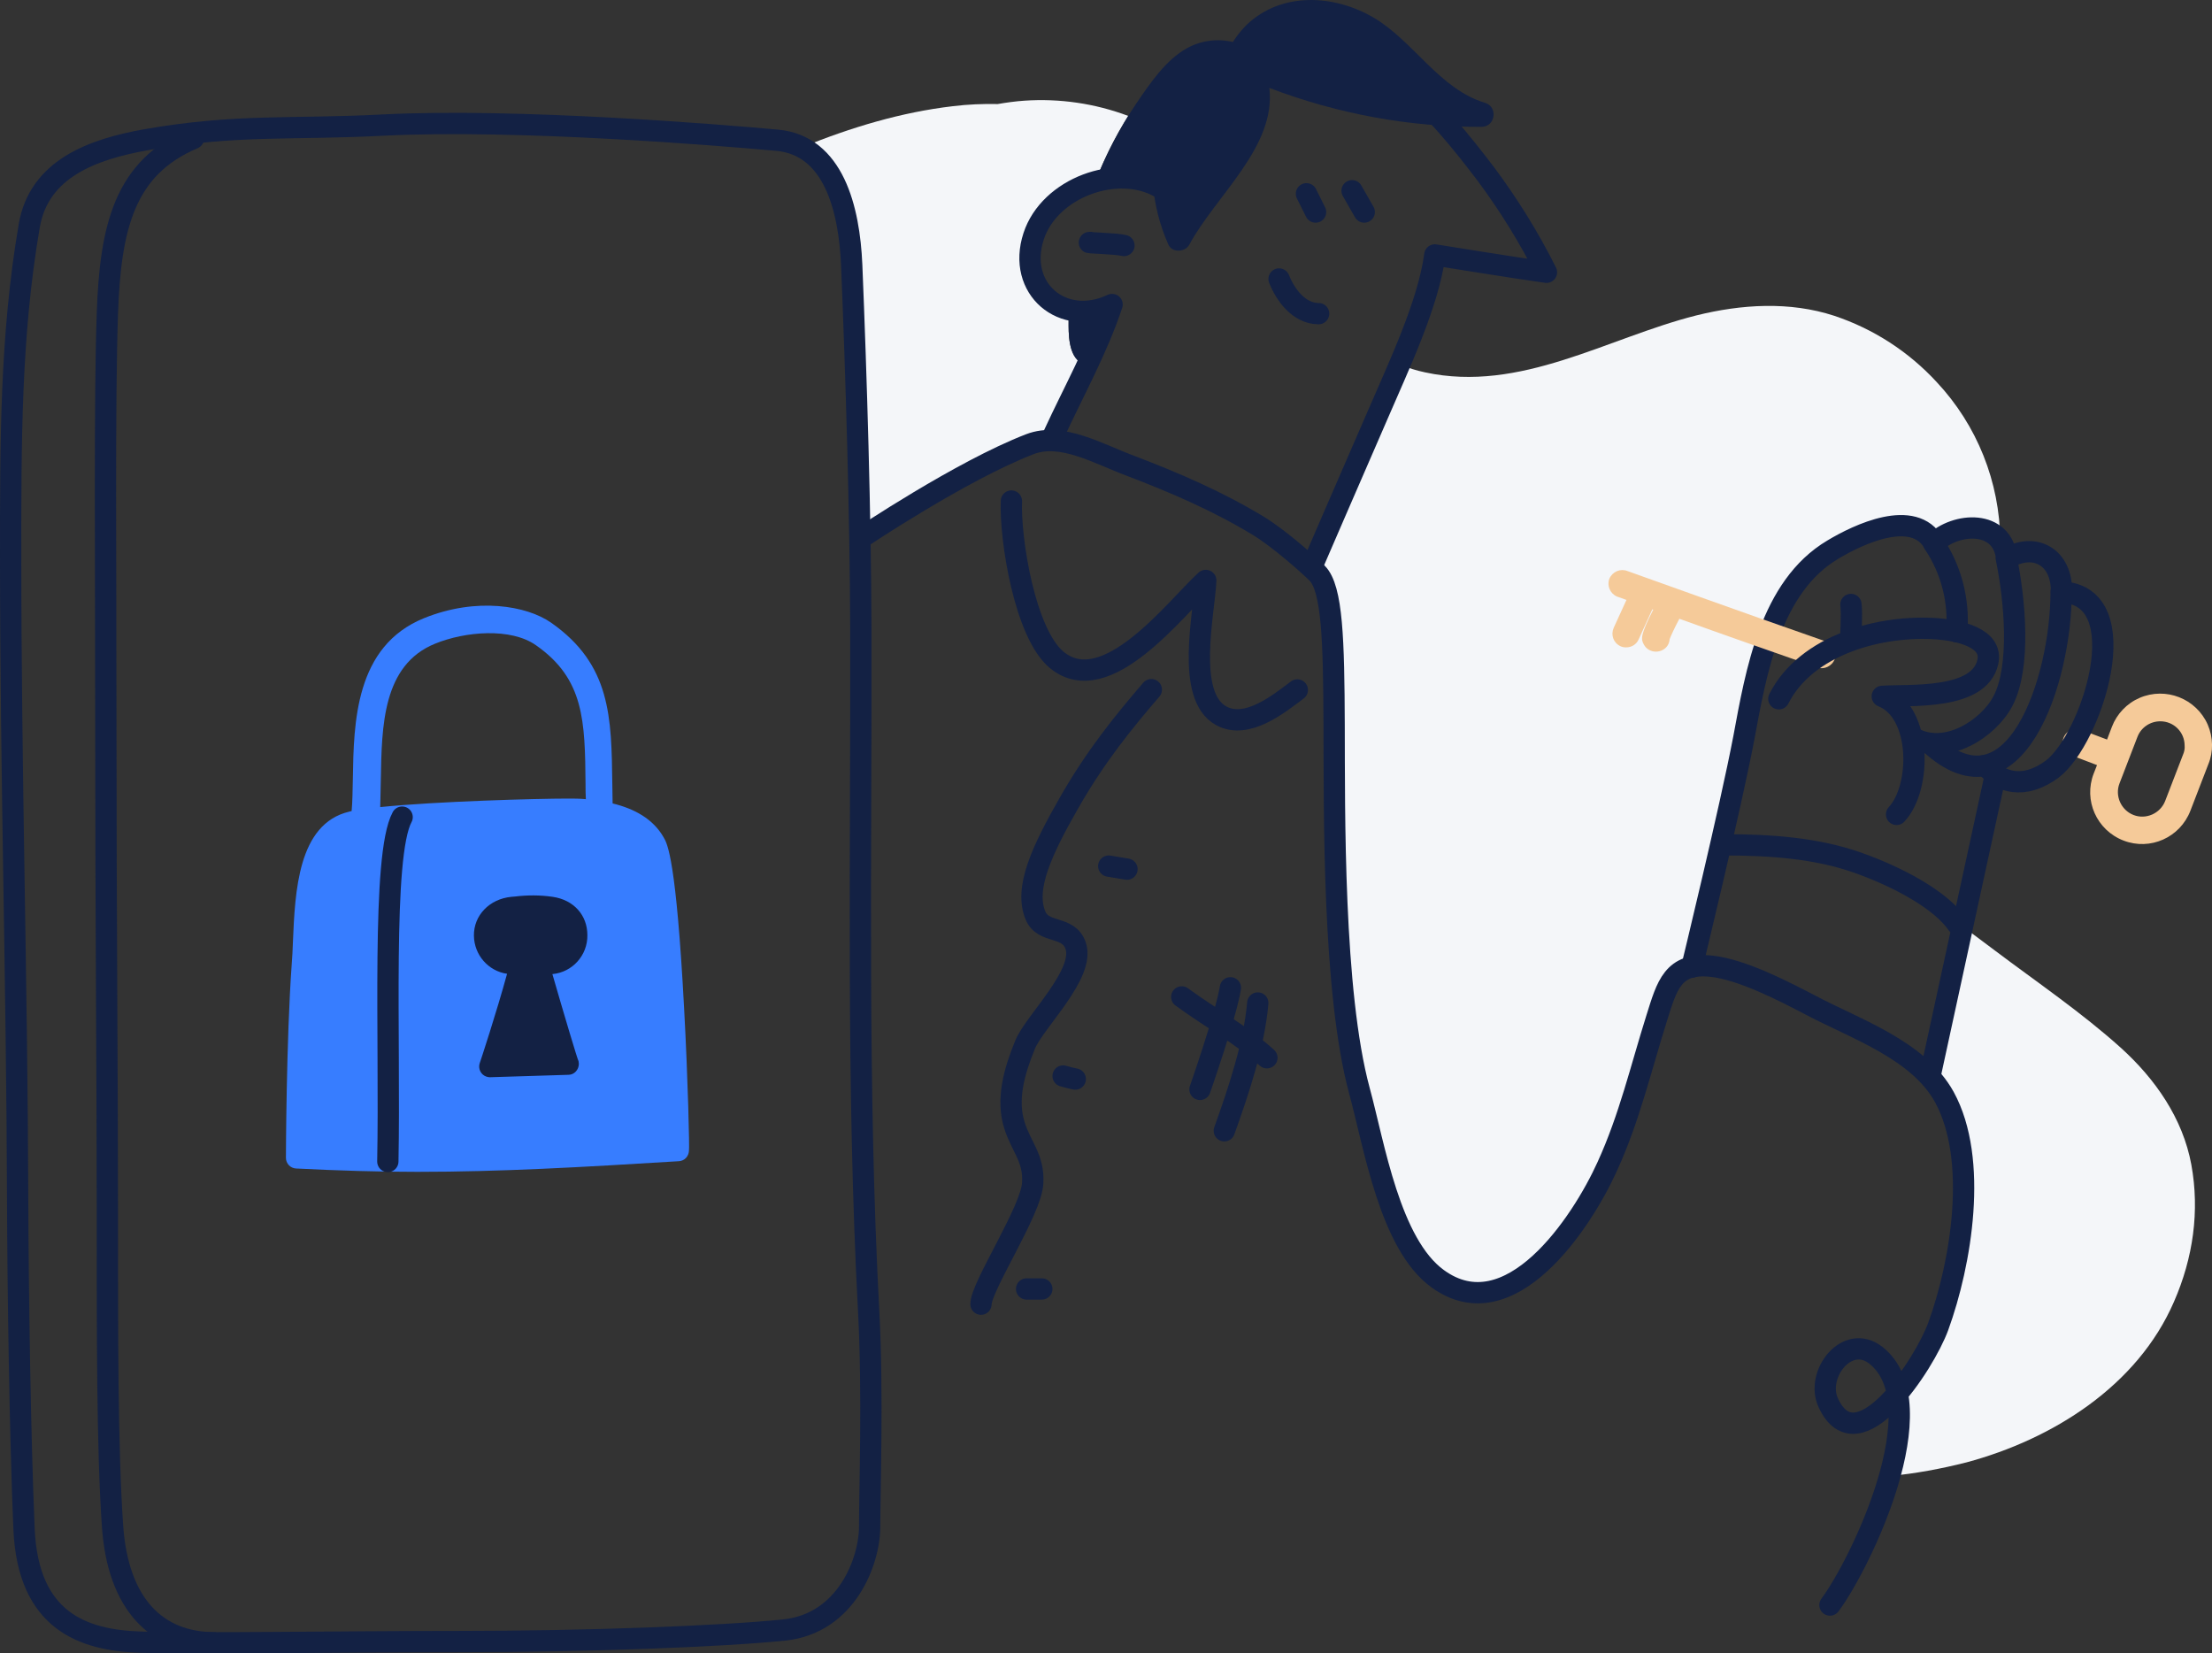 <?xml version="1.0" encoding="utf-8"?>
<!-- Generator: Adobe Illustrator 24.1.3, SVG Export Plug-In . SVG Version: 6.00 Build 0)  -->
<svg version="1.1" id="Layer_1" xmlns="http://www.w3.org/2000/svg" xmlns:xlink="http://www.w3.org/1999/xlink" x="0px" y="0px"
	 viewBox="0 0 727.2 543.5" style="enable-background:new 0 0 727.2 543.5;" xml:space="preserve">
<rect x="0" y="0" width="727.2" height="543.5" fill="#333333" stroke="none"/>
<style type="text/css">
	.st0{fill:#F4F6F9;}
	.st1{fill:#F5CA99;}
	.st2{fill:none;stroke:#132144;stroke-width:7;stroke-linecap:round;stroke-linejoin:round;}
	.st3{fill:#132144;}
	.st4{fill:#377dff;}
</style>
<path class="st0" d="M280,87.2c1.1,27.1,2.2,59.8,2.7,89.8l0,0c0,0,33.2-22.3,55.8-31c2.1-0.8,4.3-1.2,6.5-1.2l1.4-2.1
	c3.5-7.6,7.4-15.1,11-22.8c-5.5-0.8-6.1-7.9-6.1-12.9c0-1.7,0-3.5,0.1-5.2l0,0c-9.5-2.4-15.5-12.3-11.7-24.1
	c2.9-9,11.2-15.4,20.4-18c2.9-7.5,6.5-14.7,10.8-21.6c-10.9-4.1-22.6-5.8-34.2-5c-2.9,0.2-5.8,0.6-8.7,1.1
	c-4.9-0.1-9.8,0.1-14.7,0.7c-17.1,2-33.6,7-49.6,13.5C275.8,54.7,279.4,71.8,280,87.2z"/>
<path class="st0" d="M468.5,122.4c-2.9-0.6-5.7-1.5-8.4-2.6c-2.5,5.8-5,11.4-7.2,16.4c-6.6,15.1-21.6,49.8-21.6,49.8l-0.3,0.7
	c0.8,0.7,1.4,1.4,1.8,1.7c5,5,5.5,22,5.6,50s-0.5,87.6,8.3,120.1c4.9,18,10,50.4,25.7,61.8c23.7,17.3,47.3-18.1,55.8-36.9
	c7.3-16,11-32.1,16.2-48.6c2.7-8.7,4.5-15.4,11.7-17c0,0,12.6-51.8,17.1-75.4c4-21.5,8.7-49.6,29.2-61.8c8.3-5,26.7-13.8,33.3-2.1
	c5.9-5.8,17.3-7.4,21.9-0.7c-0.2-19.4-7.6-38-20.9-52.2c-9.2-10-20.8-17.5-33.7-21.8c-14.7-4.8-30.5-3.8-45.4-0.1
	C528.3,111.1,499.9,129.2,468.5,122.4z"/>
<path class="st0" d="M720.4,382.8c-2.8-15.2-11.9-28.2-23.2-38.4c-12.9-11.6-27.5-21.5-41.3-31.9l-10.7-8l-10.7,49.3l-0.1,0.4
	c1.8,2,3.4,4.2,4.7,6.5c11.3,20.6,5.5,54.8-2,75.4c-2,5.4-7.3,14.9-13.5,22.2c1.5,7.8,0.2,17.3-2.5,26.9c8.6-0.8,17.1-2.4,25.4-4.5
	c28.3-7.6,56.2-25.1,68.2-52.8C721,413.5,723.2,398.1,720.4,382.8z"/>
<path class="st1" d="M725.8,238.2c-3.8-8.6-13.8-12.5-22.4-8.8c-4.2,1.8-7.5,5.3-9.1,9.5l-1.6,4.2c-2.1-0.8-5-1.9-8.5-3.2
	c-2.3-0.9-4.9,0.3-5.8,2.6s0.3,4.9,2.6,5.8l8.4,3.2l-1.1,2.8c-3.4,8.8,1,18.6,9.8,22c8.8,3.4,18.6-1,22-9.8l5.9-15.3
	C727.7,247.1,727.6,242.4,725.8,238.2z M717.7,248l-5.9,15.3c-1.6,4.1-6.3,6.2-10.4,4.6c-4.1-1.6-6.2-6.3-4.6-10.4l5.9-15.3
	c1.2-3.1,4.2-5.1,7.5-5.1c4.4,0,8,3.5,8,8C718.3,246,718.1,247.1,717.7,248z"/>
<path class="st2" d="M282.8,177c0,0,33.2-22.3,55.8-31c10.4-4,22.5,3.2,33,7.1c14.7,5.6,28.6,11.6,42,19.7
	c7.4,4.5,17.3,13.5,19.4,15.6c5,5,5.5,22,5.6,50s-0.5,87.6,8.3,120.1c4.9,18,10,50.4,25.7,61.8c23.7,17.3,47.3-18.1,55.8-36.9
	c7.3-16,11-32.1,16.2-48.6c3.4-10.8,5.3-18.5,18-17.2c10.2,1.1,24,8.3,33,13c14.6,7.7,35.1,14.6,43.6,30c11.3,20.6,5.5,54.8-2,75.4
	c-4.5,12.4-26.6,46.2-36.2,25c-4.2-9.2,6.2-22.9,15.7-15.5c20.4,16.1-5.1,68.7-15.1,82.1"/>
<path class="st2" d="M332.5,164.7c-0.5,12.4,4.4,43.7,15,52.3c16.3,13.2,39-17.2,48.9-26.2c-0.5,10.9-6.8,38,5.1,44.5
	c8.5,4.6,19-4,25-8.5"/>
<path class="st2" d="M378.5,226.7c-9.1,10.6-18.2,21.7-27.1,37.3s-14.7,28-11,36.9c2.6,6.3,10.8,3.1,13.2,9.9
	c3.3,9.3-13.5,25-16.6,32.6c-3.6,8.8-6.2,18-3.5,26.5c2.2,7.1,6.5,10.8,6,19c-0.4,8.9-17,34-17,39.8"/>
<line class="st2" x1="364.5" y1="284.7" x2="370.5" y2="285.7"/>
<path class="st2" d="M349.5,353.7c1.4,0.4,2.5,0.7,4,1"/>
<path class="st2" d="M337.5,423.7h5"/>
<path class="st2" d="M388.5,327.7c9.4,6.9,19.5,12.3,28,20"/>
<path class="st2" d="M413.5,329.7c-1.2,13.7-6.3,28.9-11,42"/>
<path class="st2" d="M404.5,324.7c-1.4,8.8-10,33.4-10,33.4"/>
<path class="st2" d="M556.2,317.9c0,0,12.6-51.8,17.1-75.4c4-21.5,8.7-49.6,29.2-61.8c8.3-5,26.7-13.8,33.3-2.1
	c7.2-7,22.6-7.9,23.9,5c9.3-5.6,18.3-0.3,18,11c25.4,1.1,9.8,48.5-3,58.2c-9.3,6.9-17.3,4.4-22-1.2"/>
<line class="st2" x1="634.5" y1="353.7" x2="656" y2="254.7"/>
<path class="st2" d="M566.5,277.7c15.7,0,30.6,1.1,44,5.8s27.5,12.3,33,20.3"/>
<path class="st2" d="M608.5,198.7c0.4,3.5-0.1,9.1,0,11"/>
<path class="st2" d="M635.7,178.6c5.8,8.6,8.4,18.8,7.6,29.1"/>
<path class="st2" d="M659.6,183.6c2.8,13.6,4.8,35.5-1.1,46.8c-4.8,9.2-18.6,17.9-29.2,12.3"/>
<path class="st2" d="M677.6,194.6c0,29-15.3,75.5-43.1,49.8"/>
<path class="st1" d="M600.4,210.9c-26.8-9.3-65-23.1-65.4-23.2c-2.3-0.9-4.9,0.2-5.9,2.5c-0.9,2.3,0.2,4.9,2.5,5.9
	c0.1,0,0.2,0.1,0.3,0.1l2.8,1l-4.2,9.2c-1,2.3-0.1,4.9,2.2,6c0,0,0,0,0,0c0.6,0.3,1.2,0.4,1.9,0.4c1.8,0,3.4-1,4.1-2.6l4.5-9.9
	l0.3,0.1c-4.3,8.5-4.1,9.7-3,11.6c0.8,1.4,2.3,2.2,3.9,2.2c0.8,0,1.6-0.2,2.3-0.6c1.3-0.7,2.1-2,2.2-3.5c0.4-1.1,1.7-3.9,3.2-6.7
	c13.3,4.8,31,11,45.3,16c2.3,0.8,4.9-0.4,5.8-2.8S602.8,211.8,600.4,210.9L600.4,210.9z"/>
<path class="st2" d="M346.5,142.7c6.4-13.9,14.2-27.8,19.1-42.6c-16.3,7.7-31.4-5.3-25.8-22.4c5.2-16,27.5-24.1,41.5-16.1
	c5.7-19.1,21-44.4,42.2-46.9c28.7-3.3,49.4,22.1,64.9,42.4c7.6,10.2,14.3,21,20,32.4c-10.7-1.5-36.7-5.7-36.7-5.7
	c-2.2,16.4-12.1,37-18.7,52.4c-6.6,15.1-21.6,49.8-21.6,49.8"/>
<path class="st2" d="M420.5,91.7c2,5.1,6.5,11.4,13,11.4"/>
<line class="st2" x1="429.5" y1="63.7" x2="432.5" y2="69.7"/>
<line class="st2" x1="444.5" y1="62.7" x2="448.5" y2="69.7"/>
<path class="st2" d="M369.5,80.7c-2.8-0.7-13.5-0.9-11-1"/>
<path class="st3" d="M351.4,101.8c-0.1,1.7-0.1,3.5-0.1,5.2c0,5,0.6,12.1,6.1,12.9c3.1-6.4,5.8-13.1,8.1-19.8
	C361.2,102.3,356.2,102.9,351.4,101.8z"/>
<path class="st3" d="M488.2,33.8c-15.1-4.6-23.4-20.2-36.6-28c-13-7.6-30.2-8.6-41.7,2.3c-1.3,1.3-2.5,2.7-3.5,4.1
	c-0.5,0.7-0.8,1.2-1.1,1.6c-5.1-1.2-10.4-0.5-15,2c-7.1,3.9-12.3,11.7-16.8,18.3c-5.4,8-9.9,16.6-13.4,25.6
	c6.2-1.9,12.9-1.6,18.9,0.8c0.6,6.9,2.3,13.6,5.1,19.9c1.2,2.8,5.6,2.5,6.9,0c8.7-16.1,28.6-32.2,26.3-51.5
	c22.3,8.5,45.9,12.9,69.8,12.8C491.7,41.6,492.5,35.1,488.2,33.8z"/>
<path class="st2" d="M257.9,535.8c-20.4,2.1-65,3.8-106,3.8s-86.7,0.8-105.7,0.2s-37-7-38.3-37.2s-2-78.3-2.1-108.5
	c-0.2-70.4-2.3-140.7-2.3-211.3c0-36.8-0.1-72.4,6.1-108.5C12.8,55.3,30.7,49,48.2,45.9c29.9-5.2,47.7-3.2,78-4.8
	c43.8-2.2,110.7,3.3,129.3,5s23.7,22.6,24.5,41c1.5,36.3,2.9,82.8,3,119.1c0.2,74.9-1.4,150.7,2.6,225.3c1.4,26.2,0.3,58.9,0.3,70.3
	S278.3,533.6,257.9,535.8z"/>
<path class="st2" d="M63.6,45.5c-22.7,9.6-27.3,29.1-28.3,57.5s-0.5,83.9-0.5,139.3s0.5,116.7,0.5,155.7s-0.1,77.8,1.7,103.7
	s14.7,38.2,33.3,38.3"/>
<path class="st4" d="M224.9,331.4c-2.6-48.8-5.5-54.1-6.7-56.1c-3.5-6.2-9.8-9.5-16.8-11.2c0-2.2-0.1-4.3-0.1-6.4
	c-0.3-21.9-0.4-39.2-20.1-53c-8-5.6-24.5-8.5-41.8-1.5c-22.7,9.2-23.1,34.4-23.4,52.8c-0.1,3.8-0.1,7.5-0.4,10.6l-0.8,0.2
	c-16.9,4-17.8,26.4-18.5,42.8c-0.1,2.6-0.2,5.1-0.4,7.4c-1.8,25-1.9,63.3-1.9,63.6c0,1.9,1.5,3.4,3.3,3.5c14,0.7,27,1.1,39.9,1.1
	c27.2,0,53.6-1.5,86-3.5c1.9-0.1,3.3-1.7,3.3-3.6C226.7,378,226.2,355.2,224.9,331.4z M125.2,256.2c0.3-17.6,0.6-37.6,17.8-44.6
	c10-4.1,25-5.3,33.2,0.5c15.9,11.1,16.1,24.9,16.3,45.7c0,1.6,0,3.2,0.1,4.9c-2-0.2-4-0.2-5.8-0.2c-10.2,0-43.2,0.9-61.8,2.8
	C125.1,262.5,125.1,259.4,125.2,256.2z"/>
<path class="st2" d="M132.2,268.6c-6.8,12.6-3.9,72.3-4.7,113.2"/>
<path class="st3" d="M181.6,320.2c6.6-0.6,11.6-6.2,11.5-12.8c0-6.6-4.5-11.6-11.4-12.6c-4.1-0.6-8.3-0.6-12.4-0.1l-1.2,0.1
	c-7.2,0.7-12.4,6.1-12.3,12.8c0.1,6.3,4.7,11.6,10.9,12.5c-3.5,12.8-8.9,29.2-9,29.4c-0.6,1.8,0.4,3.8,2.2,4.4
	c0.4,0.1,0.7,0.2,1.1,0.2h0.1l25.8-0.8c1.9,0,3.4-1.7,3.4-3.6c0-0.3-0.1-0.6-0.1-0.9C190,348.8,185.2,332.7,181.6,320.2z"/>
<path class="st2" d="M623.5,267.7c8.2-8.7,8.4-33.6-4.7-38.8c9.2-0.6,31.9,1.3,34.7-11.3c1.8-8-9.8-10.4-16.5-10.9
	c-18.7-1.4-43.2,5.2-52.2,23"/>
</svg>
